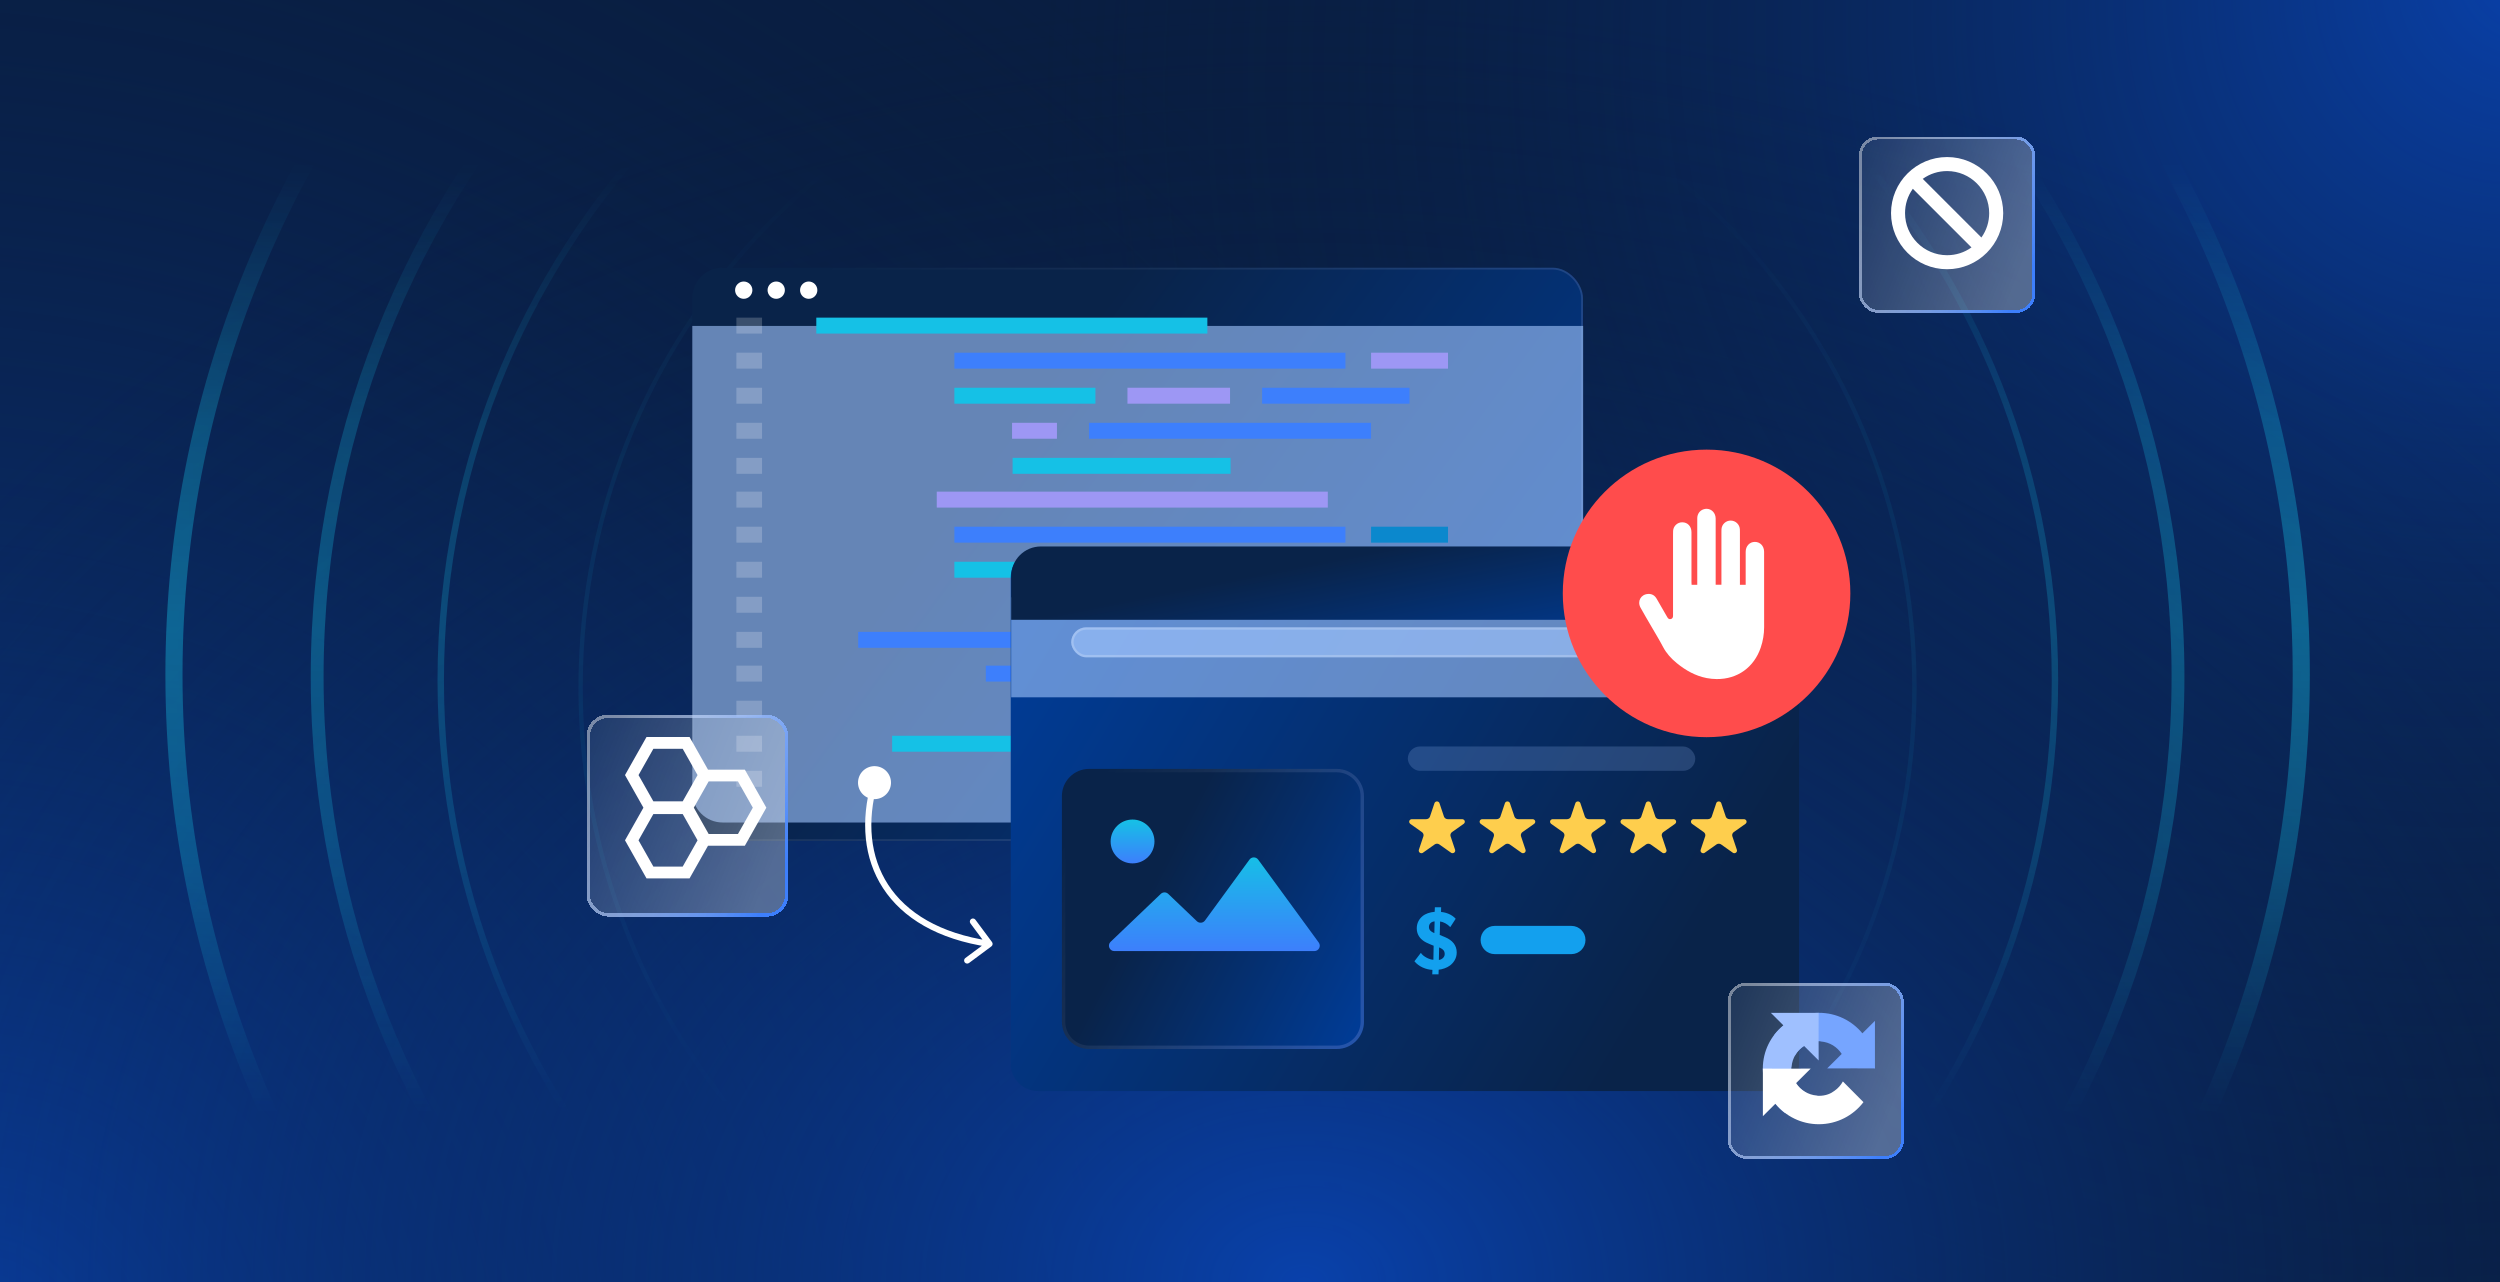 <svg width="780" height="400" viewBox="0 0 780 400" fill="none" xmlns="http://www.w3.org/2000/svg">
<g clip-path="url(#clip0_2944_5934)">
<rect width="780" height="400" fill="#091E42"/>
<rect width="780" height="400" fill="url(#paint0_radial_2944_5934)"/>
<rect width="780" height="400" fill="url(#paint1_radial_2944_5934)"/>
<rect width="780" height="400" fill="url(#paint2_radial_2944_5934)"/>
<mask id="mask0_2944_5934" style="mask-type:alpha" maskUnits="userSpaceOnUse" x="-21" y="50" width="822" height="298">
<g opacity="0.4">
<path d="M800.684 50.703L-21 50.703L-21 347.559L800.684 347.559L800.684 50.703Z" fill="url(#paint3_linear_2944_5934)"/>
</g>
</mask>
<g mask="url(#mask0_2944_5934)">
<g filter="url(#filter0_d_2944_5934)">
<path d="M386.675 535.918C569.956 535.918 718.536 387.556 718.536 204.542C718.536 21.527 569.956 -126.835 386.675 -126.835C203.393 -126.835 54.814 21.527 54.814 204.542C54.814 387.556 203.393 535.918 386.675 535.918Z" stroke="url(#paint4_linear_2944_5934)" stroke-width="5.342"/>
</g>
<g filter="url(#filter1_d_2944_5934)">
<path d="M389.843 494.41C550.167 494.41 680.136 364.631 680.136 204.541C680.136 44.451 550.167 -85.327 389.843 -85.327C229.52 -85.327 99.551 44.451 99.551 204.541C99.551 364.631 229.52 494.41 389.843 494.41Z" stroke="url(#paint5_linear_2944_5934)" stroke-opacity="0.8" stroke-width="4.007"/>
</g>
<g filter="url(#filter2_d_2944_5934)">
<path d="M390.036 455.992C529.111 455.992 641.855 343.413 641.855 204.54C641.855 65.668 529.111 -46.911 390.036 -46.911C250.96 -46.911 138.217 65.668 138.217 204.54C138.217 343.413 250.96 455.992 390.036 455.992Z" stroke="url(#paint6_linear_2944_5934)" stroke-opacity="0.6" stroke-width="2.003"/>
</g>
<g opacity="0.4">
<g filter="url(#filter3_d_2944_5934)">
<path d="M390.1 412.566C505.018 412.566 598.177 319.543 598.177 204.794C598.177 90.044 505.018 -2.979 390.1 -2.979C275.183 -2.979 182.024 90.044 182.024 204.794C182.024 319.543 275.183 412.566 390.1 412.566Z" stroke="url(#paint7_linear_2944_5934)" stroke-opacity="0.5" stroke-width="1.336"/>
</g>
</g>
</g>
<g filter="url(#filter4_dd_2944_5934)">
<g filter="url(#filter5_bd_2944_5934)">
<rect x="216" y="67" width="277.881" height="178.849" rx="9.462" fill="url(#paint8_linear_2944_5934)"/>
<rect x="216.285" y="67.285" width="277.31" height="178.278" rx="9.177" stroke="url(#paint9_linear_2944_5934)" stroke-opacity="0.2" stroke-width="0.571"/>
</g>
<g style="mix-blend-mode:overlay">
<path d="M216 90.655H493.944V236.132C493.944 241.358 489.708 245.594 484.482 245.594H225.462C220.236 245.594 216 241.358 216 236.132V90.655Z" fill="#A2C6FF" fill-opacity="0.6"/>
</g>
<path d="M234.743 79.502C234.743 80.982 233.523 82.202 232.044 82.202C230.565 82.202 229.345 80.982 229.345 79.502C229.345 78.023 230.565 76.803 232.044 76.803C233.523 76.803 234.743 78.023 234.743 79.502Z" fill="white"/>
<path d="M244.879 79.502C244.879 80.982 243.659 82.202 242.18 82.202C240.701 82.202 239.481 80.982 239.481 79.502C239.481 78.023 240.701 76.803 242.18 76.803C243.696 76.803 244.879 78.023 244.879 79.502Z" fill="white"/>
<path d="M255.015 79.502C255.015 80.982 253.795 82.202 252.316 82.202C250.837 82.202 249.617 80.982 249.617 79.502C249.617 78.023 250.837 76.803 252.316 76.803C253.795 76.803 255.015 78.023 255.015 79.502Z" fill="white"/>
</g>
<path d="M376.697 99.102H254.686V104.074H376.697V99.102Z" fill="#15C1E6"/>
<path d="M429.588 207.683H307.577V212.655H429.588V207.683Z" fill="#3D7FFC"/>
<path d="M237.759 99.102H229.758V104.074H237.759V99.102Z" fill="white" fill-opacity="0.2"/>
<path d="M237.759 207.683H229.758V212.655H237.759V207.683Z" fill="white" fill-opacity="0.2"/>
<path d="M419.777 110.041H297.767V115.013H419.777V110.041Z" fill="#3D7FFC"/>
<path d="M460.624 218.621H347.879V223.592H460.624V218.621Z" fill="#FFC0E0"/>
<path d="M451.778 110.042H427.776V115.014H451.778V110.042Z" fill="#9D97F4"/>
<path d="M342.72 218.621H318.718V223.592H342.72V218.621Z" fill="#0B88CD"/>
<path d="M341.771 120.977H297.767V125.949H341.771V120.977Z" fill="#15C1E6"/>
<path d="M322.352 229.559H278.348V234.531H322.352V229.559Z" fill="#15C1E6"/>
<path d="M383.77 120.977H351.768V125.949H383.77V120.977Z" fill="#9D97F4"/>
<path d="M364.351 229.559H332.349V234.531H364.351V229.559Z" fill="#9D97F4"/>
<path d="M439.776 120.979H393.772V125.95H439.776V120.979Z" fill="#3D7FFC"/>
<path d="M420.358 229.56H374.354V234.532H420.358V229.56Z" fill="#FFC0E0"/>
<path d="M427.766 131.915H339.758V136.886H427.766V131.915Z" fill="#3D7FFC"/>
<path d="M467.276 240.497H392.827V245.469H467.276V240.497Z" fill="#FFC0E0"/>
<path d="M329.764 131.915H315.763V136.886H329.764V131.915Z" fill="#9D97F4"/>
<path d="M382.833 240.497H368.832V245.469H382.833V240.497Z" fill="#9D97F4"/>
<path d="M383.936 142.853H315.93V147.825H383.936V142.853Z" fill="#15C1E6"/>
<path d="M237.759 110.041H229.758V115.013H237.759V110.041Z" fill="white" fill-opacity="0.2"/>
<path d="M237.759 218.621H229.758V223.592H237.759V218.621Z" fill="white" fill-opacity="0.2"/>
<path d="M237.759 120.977H229.758V125.949H237.759V120.977Z" fill="white" fill-opacity="0.2"/>
<path d="M237.759 229.559H229.758V234.531H237.759V229.559Z" fill="white" fill-opacity="0.2"/>
<path d="M237.759 131.917H229.758V136.888H237.759V131.917Z" fill="white" fill-opacity="0.2"/>
<path d="M237.759 240.496H229.758V245.468H237.759V240.496Z" fill="white" fill-opacity="0.2"/>
<path d="M237.759 142.852H229.758V147.824H237.759V142.852Z" fill="white" fill-opacity="0.2"/>
<path d="M414.278 153.393H292.268V158.365H414.278V153.393Z" fill="#9D97F4"/>
<path d="M237.759 153.393H229.758V158.365H237.759V153.393Z" fill="white" fill-opacity="0.2"/>
<path d="M419.777 164.331H297.767V169.303H419.777V164.331Z" fill="#3D7FFC"/>
<path d="M451.778 164.333H427.776V169.304H451.778V164.333Z" fill="#0B88CD"/>
<path d="M341.771 175.268H297.767V180.24H341.771V175.268Z" fill="#15C1E6"/>
<path d="M383.77 175.268H351.768V180.24H383.77V175.268Z" fill="#9D97F4"/>
<path d="M439.776 175.27H393.772V180.241H439.776V175.27Z" fill="#FFC0E0"/>
<path d="M427.766 186.205H339.758V191.177H427.766V186.205Z" fill="#FFC0E0"/>
<path d="M329.764 186.205H315.763V191.177H329.764V186.205Z" fill="#9D97F4"/>
<path d="M335.767 197.142H267.761V202.114H335.767V197.142Z" fill="#3D7FFC"/>
<path d="M237.759 164.331H229.758V169.303H237.759V164.331Z" fill="white" fill-opacity="0.2"/>
<path d="M237.759 175.268H229.758V180.24H237.759V175.268Z" fill="white" fill-opacity="0.2"/>
<path d="M237.759 186.206H229.758V191.178H237.759V186.206Z" fill="white" fill-opacity="0.2"/>
<path d="M237.759 197.144H229.758V202.116H237.759V197.144Z" fill="white" fill-opacity="0.2"/>
<path d="M335.445 175.554C335.445 177.033 334.225 178.253 332.746 178.253C331.267 178.253 330.047 177.033 330.047 175.554C330.047 174.074 331.267 172.854 332.746 172.854C334.225 172.854 335.445 174.074 335.445 175.554Z" fill="white"/>
<path d="M345.581 175.554C345.581 177.033 344.361 178.253 342.882 178.253C341.403 178.253 340.183 177.033 340.183 175.554C340.183 174.074 341.403 172.854 342.882 172.854C344.398 172.854 345.581 174.074 345.581 175.554Z" fill="white"/>
<path d="M355.717 175.554C355.717 177.033 354.497 178.253 353.018 178.253C351.539 178.253 350.319 177.033 350.319 175.554C350.319 174.074 351.539 172.854 353.018 172.854C354.497 172.854 355.717 174.074 355.717 175.554Z" fill="white"/>
<g filter="url(#filter6_bd_2944_5934)">
<path d="M315.351 173.159C315.351 168.474 319.148 164.677 323.833 164.677H552.818C557.503 164.677 561.301 168.474 561.301 173.159V324.924C561.301 329.609 557.503 333.407 552.818 333.407H323.833C319.148 333.407 315.351 329.609 315.351 324.924V173.159Z" fill="url(#paint10_linear_2944_5934)"/>
</g>
<g style="mix-blend-mode:overlay">
<rect x="315.491" y="186.37" width="245.369" height="31.191" fill="#A2C6FF" fill-opacity="0.6"/>
</g>
<g filter="url(#filter7_bd_2944_5934)">
<path d="M315.491 172.77C315.491 167.649 319.643 163.497 324.764 163.497H551.587C556.708 163.497 560.86 167.649 560.86 172.77V186.37H315.491V172.77Z" fill="url(#paint11_linear_2944_5934)"/>
</g>
<g style="mix-blend-mode:overlay">
<rect x="334.206" y="195.728" width="207.895" height="9.357" rx="4.679" fill="#A2C6FF" fill-opacity="0.6"/>
<rect x="334.574" y="196.097" width="207.157" height="8.62" rx="4.31" stroke="white" stroke-opacity="0.2" stroke-width="0.738" stroke-linecap="round"/>
</g>
<rect x="439.238" y="232.898" width="89.685" height="7.6" rx="3.8" fill="#A2C6FF" fill-opacity="0.2"/>
<path fill-rule="evenodd" clip-rule="evenodd" d="M461.947 293.281C461.947 290.848 463.917 288.876 466.348 288.876H490.27C492.7 288.876 494.671 290.848 494.671 293.281C494.671 295.715 492.7 297.687 490.27 297.687H466.348C463.917 297.687 461.947 295.715 461.947 293.281Z" fill="#13A0EE"/>
<path d="M454.497 297.189C454.497 294.878 453.111 293.355 450.911 292.41L449.2 291.701L449.308 287.5C450.313 287.631 451.563 288.261 452.487 289.259L454.171 286.66C453.084 285.399 451.237 284.664 449.607 284.533L449.634 283.062H447.679L447.624 284.48C446.157 284.611 444.745 285.058 443.821 285.846C442.816 286.686 442.028 287.92 442.028 289.653C442.028 291.806 443.332 292.961 443.93 293.408C444.527 293.88 445.342 294.274 446.375 294.694L447.298 295.062L447.217 299.447C446.049 299.421 444.093 298.502 443.305 297.294L441.295 299.92C442.653 301.574 444.881 302.519 446.918 302.598L446.864 303.99H448.819L448.874 302.545C449.906 302.467 451.454 301.968 452.405 301.233C453.465 300.419 454.497 299.053 454.497 297.189ZM447.597 287.474L447.516 291.123L447.217 290.992C446.538 290.677 445.831 290.204 445.831 289.233C445.831 288.209 446.565 287.552 447.597 287.474ZM450.748 297.688C450.748 298.712 449.77 299.421 448.928 299.5L449.01 295.587L449.444 295.797C450.259 296.191 450.748 296.69 450.748 297.688Z" fill="#13A0EE"/>
<path d="M456.292 255.585H451.683V255.576C451.427 255.573 451.179 255.497 450.972 255.357C450.765 255.217 450.609 255.022 450.526 254.797C450.511 254.762 450.499 254.727 450.49 254.691L449.137 250.651L449.104 250.55C449.046 250.397 448.937 250.266 448.793 250.175C448.649 250.084 448.477 250.038 448.303 250.044C448.129 250.051 447.962 250.109 447.826 250.211C447.691 250.312 447.593 250.451 447.549 250.607L446.18 254.676C446.18 254.679 446.18 254.681 446.18 254.684C446.169 254.726 446.155 254.768 446.138 254.809C446.053 255.032 445.897 255.225 445.69 255.363C445.483 255.5 445.235 255.575 444.981 255.577V255.586H440.368C440.167 255.618 439.985 255.717 439.855 255.863C439.725 256.009 439.655 256.193 439.659 256.383C439.658 256.506 439.687 256.627 439.743 256.737C439.799 256.848 439.882 256.946 439.984 257.023L440.022 257.051L443.604 259.59C443.774 259.704 443.912 259.854 444.007 260.028C444.103 260.202 444.152 260.395 444.151 260.591C444.15 260.681 444.139 260.772 444.117 260.86C444.102 260.928 444.079 260.995 444.051 261.06L442.692 265.122V265.136L442.682 265.166C442.66 265.241 442.649 265.318 442.649 265.396C442.646 265.5 442.664 265.603 442.704 265.7C442.744 265.797 442.804 265.886 442.881 265.961C442.958 266.036 443.05 266.096 443.152 266.138C443.254 266.18 443.364 266.202 443.475 266.204C443.62 266.205 443.762 266.169 443.886 266.099L444.03 266L447.586 263.488L447.664 263.431C447.861 263.304 448.095 263.235 448.335 263.232C448.575 263.23 448.81 263.296 449.01 263.419C449.054 263.445 449.095 263.474 449.134 263.507L452.67 266.009L452.769 266.081C452.899 266.157 453.05 266.196 453.203 266.195C453.315 266.193 453.424 266.169 453.526 266.127C453.628 266.086 453.719 266.026 453.796 265.951C453.873 265.876 453.933 265.787 453.972 265.69C454.012 265.593 454.031 265.49 454.028 265.387C454.028 265.306 454.016 265.225 453.99 265.147C453.99 265.135 453.982 265.122 453.979 265.108L452.615 261.031C452.592 260.978 452.574 260.924 452.561 260.868C452.504 260.646 452.514 260.412 452.591 260.195C452.667 259.977 452.807 259.784 452.995 259.636C453.025 259.611 453.057 259.59 453.089 259.569L456.632 257.063L456.739 256.985C456.831 256.909 456.905 256.814 456.955 256.708C457.005 256.603 457.03 256.489 457.028 256.374C457.029 256.182 456.954 255.995 456.819 255.85C456.684 255.705 456.496 255.611 456.292 255.585Z" fill="#FECE4D"/>
<path d="M478.275 255.585H473.666V255.577C473.411 255.574 473.162 255.497 472.955 255.358C472.748 255.218 472.592 255.023 472.509 254.797C472.495 254.763 472.483 254.728 472.473 254.692L471.12 250.652L471.086 250.55C471.028 250.397 470.919 250.266 470.775 250.175C470.631 250.084 470.459 250.039 470.285 250.045C470.111 250.052 469.944 250.11 469.808 250.212C469.673 250.313 469.575 250.452 469.531 250.608L468.162 254.677C468.162 254.679 468.162 254.682 468.162 254.684C468.151 254.727 468.137 254.768 468.12 254.809C468.035 255.032 467.879 255.226 467.672 255.364C467.465 255.501 467.217 255.576 466.963 255.578V255.587H462.35C462.149 255.619 461.967 255.717 461.837 255.863C461.707 256.01 461.637 256.194 461.641 256.384C461.64 256.506 461.669 256.627 461.725 256.738C461.781 256.849 461.864 256.947 461.966 257.024L462.004 257.052L465.586 259.59C465.796 259.733 465.957 259.93 466.048 260.157C466.139 260.383 466.157 260.63 466.099 260.866C466.084 260.934 466.061 261.001 466.033 261.066L464.674 265.128V265.142L464.664 265.172C464.642 265.247 464.631 265.325 464.631 265.403C464.628 265.507 464.646 265.609 464.686 265.706C464.726 265.803 464.786 265.892 464.863 265.967C464.94 266.042 465.032 266.102 465.134 266.144C465.236 266.186 465.346 266.208 465.457 266.21C465.602 266.211 465.744 266.175 465.868 266.106L466.012 266.006L469.568 263.494L469.646 263.438C469.843 263.311 470.077 263.241 470.317 263.239C470.557 263.237 470.792 263.302 470.992 263.425C471.036 263.451 471.077 263.48 471.116 263.513L474.652 266.015L474.751 266.087C474.881 266.163 475.032 266.202 475.185 266.201C475.297 266.199 475.406 266.176 475.508 266.134C475.61 266.092 475.701 266.032 475.778 265.957C475.855 265.881 475.914 265.793 475.954 265.696C475.994 265.599 476.013 265.496 476.01 265.393C476.01 265.312 475.998 265.231 475.972 265.154C475.972 265.141 475.964 265.128 475.959 265.114L474.595 261.037C474.572 260.984 474.555 260.93 474.542 260.874C474.517 260.779 474.504 260.682 474.504 260.583C474.503 260.404 474.544 260.226 474.625 260.063C474.705 259.9 474.824 259.756 474.971 259.64C475.002 259.616 475.033 259.595 475.065 259.573L478.608 257.068L478.715 256.99C478.807 256.913 478.881 256.819 478.931 256.713C478.981 256.608 479.006 256.494 479.004 256.378C479.006 256.187 478.933 256 478.799 255.854C478.665 255.708 478.479 255.613 478.275 255.585Z" fill="#FECE4D"/>
<path d="M500.253 255.585H495.644V255.577C495.389 255.574 495.14 255.497 494.933 255.358C494.726 255.218 494.57 255.023 494.487 254.797C494.473 254.763 494.461 254.728 494.451 254.692L493.098 250.652L493.064 250.55C493.006 250.397 492.897 250.266 492.753 250.175C492.609 250.084 492.437 250.039 492.263 250.045C492.089 250.052 491.922 250.11 491.786 250.212C491.651 250.313 491.553 250.452 491.509 250.608L490.14 254.677C490.14 254.677 490.14 254.678 490.14 254.684C490.129 254.727 490.115 254.768 490.098 254.809C490.013 255.032 489.856 255.226 489.649 255.364C489.442 255.501 489.195 255.576 488.941 255.578V255.587H484.328C484.127 255.619 483.945 255.717 483.815 255.863C483.685 256.01 483.615 256.194 483.619 256.384C483.617 256.506 483.646 256.628 483.702 256.739C483.759 256.85 483.841 256.947 483.944 257.024L483.982 257.052L487.564 259.59C487.774 259.733 487.935 259.93 488.026 260.157C488.117 260.383 488.135 260.63 488.077 260.866C488.062 260.934 488.039 261.001 488.011 261.066L486.652 265.128V265.142L486.642 265.172C486.62 265.247 486.609 265.325 486.609 265.403C486.606 265.507 486.624 265.609 486.664 265.706C486.704 265.803 486.764 265.892 486.841 265.967C486.918 266.042 487.01 266.102 487.112 266.144C487.214 266.186 487.324 266.208 487.435 266.21C487.58 266.211 487.722 266.175 487.846 266.106L487.99 266.006L491.546 263.494L491.624 263.438C491.821 263.311 492.055 263.241 492.295 263.239C492.535 263.237 492.77 263.302 492.97 263.425C493.014 263.451 493.055 263.48 493.094 263.513L496.63 266.015L496.729 266.087C496.859 266.163 497.01 266.202 497.163 266.201C497.275 266.199 497.384 266.176 497.486 266.134C497.588 266.092 497.679 266.032 497.756 265.957C497.833 265.881 497.892 265.793 497.932 265.696C497.972 265.599 497.991 265.496 497.988 265.393C497.988 265.312 497.976 265.231 497.95 265.154C497.95 265.141 497.942 265.128 497.939 265.114L496.575 261.037C496.552 260.984 496.534 260.93 496.521 260.874C496.496 260.779 496.484 260.682 496.483 260.583C496.482 260.404 496.523 260.226 496.604 260.063C496.685 259.9 496.803 259.756 496.951 259.64C496.981 259.616 497.013 259.595 497.045 259.573L500.587 257.068L500.696 256.99C500.788 256.913 500.862 256.819 500.912 256.713C500.962 256.608 500.987 256.494 500.985 256.378C500.987 256.186 500.914 255.999 500.779 255.854C500.645 255.708 500.458 255.613 500.253 255.585Z" fill="#FECE4D"/>
<path d="M522.231 255.585H517.622V255.577C517.366 255.574 517.118 255.497 516.911 255.358C516.704 255.218 516.548 255.023 516.465 254.797C516.45 254.763 516.438 254.728 516.429 254.692L515.076 250.652L515.041 250.55C514.983 250.397 514.874 250.266 514.73 250.175C514.586 250.084 514.415 250.039 514.241 250.045C514.067 250.052 513.9 250.11 513.764 250.212C513.628 250.313 513.531 250.452 513.486 250.608L512.118 254.677C512.118 254.679 512.118 254.682 512.118 254.684C512.107 254.727 512.093 254.768 512.076 254.809C511.991 255.032 511.834 255.226 511.627 255.364C511.42 255.501 511.173 255.576 510.918 255.578V255.587H506.305C506.104 255.619 505.922 255.717 505.793 255.863C505.663 256.01 505.593 256.194 505.596 256.384C505.595 256.506 505.623 256.628 505.68 256.739C505.736 256.85 505.819 256.947 505.922 257.024L505.959 257.052L509.541 259.59C509.752 259.733 509.912 259.93 510.004 260.157C510.095 260.383 510.113 260.63 510.055 260.866C510.039 260.934 510.017 261.001 509.988 261.066L508.63 265.128V265.142L508.618 265.172C508.596 265.247 508.585 265.325 508.585 265.403C508.582 265.507 508.601 265.609 508.64 265.706C508.68 265.803 508.74 265.892 508.817 265.967C508.894 266.042 508.986 266.102 509.088 266.144C509.19 266.186 509.3 266.208 509.411 266.21C509.556 266.211 509.698 266.175 509.822 266.106L509.967 266.006L513.522 263.494L513.6 263.438C513.798 263.311 514.031 263.241 514.271 263.239C514.511 263.237 514.746 263.302 514.946 263.425C514.99 263.451 515.032 263.48 515.072 263.513L518.607 266.015L518.707 266.087C518.837 266.163 518.987 266.202 519.141 266.201C519.252 266.199 519.362 266.176 519.463 266.134C519.565 266.092 519.657 266.032 519.733 265.957C519.81 265.881 519.87 265.793 519.91 265.696C519.95 265.599 519.969 265.496 519.965 265.393C519.966 265.312 519.953 265.231 519.928 265.154C519.928 265.141 519.919 265.128 519.915 265.114L518.551 261.037C518.528 260.984 518.51 260.93 518.497 260.874C518.472 260.779 518.46 260.682 518.46 260.583C518.458 260.404 518.499 260.226 518.58 260.063C518.661 259.9 518.779 259.756 518.927 259.64C518.957 259.616 518.989 259.595 519.021 259.573L522.564 257.068L522.671 256.99C522.763 256.913 522.836 256.819 522.886 256.713C522.936 256.608 522.961 256.494 522.96 256.378C522.962 256.187 522.889 256 522.755 255.854C522.621 255.708 522.435 255.613 522.231 255.585Z" fill="#FECE4D"/>
<path d="M544.209 255.585H539.6V255.577C539.345 255.574 539.096 255.497 538.889 255.358C538.682 255.218 538.526 255.023 538.443 254.797C538.429 254.763 538.417 254.728 538.407 254.692L537.054 250.652L537.02 250.55C536.962 250.397 536.853 250.266 536.709 250.175C536.565 250.084 536.393 250.039 536.219 250.045C536.045 250.052 535.878 250.11 535.742 250.212C535.607 250.313 535.509 250.452 535.465 250.608L534.096 254.677C534.096 254.677 534.096 254.678 534.096 254.684C534.085 254.727 534.071 254.768 534.054 254.809C533.969 255.032 533.813 255.226 533.606 255.364C533.399 255.501 533.151 255.576 532.897 255.578V255.587H528.282C528.081 255.619 527.9 255.717 527.77 255.863C527.64 256.01 527.57 256.194 527.573 256.384C527.572 256.506 527.601 256.627 527.658 256.738C527.714 256.849 527.796 256.947 527.899 257.024L527.936 257.052L531.523 259.588C531.733 259.73 531.893 259.927 531.985 260.154C532.076 260.381 532.094 260.628 532.036 260.864C532.021 260.932 531.998 260.999 531.97 261.063L530.611 265.125V265.14L530.601 265.169C530.579 265.244 530.567 265.322 530.566 265.4C530.563 265.503 530.582 265.607 530.622 265.703C530.662 265.8 530.722 265.889 530.798 265.964C530.875 266.04 530.967 266.1 531.069 266.141C531.171 266.183 531.281 266.206 531.392 266.208C531.537 266.208 531.679 266.172 531.803 266.103L531.948 266.003L535.504 263.491L535.582 263.434C535.779 263.307 536.013 263.239 536.252 263.237C536.492 263.234 536.727 263.299 536.927 263.423C536.971 263.449 537.013 263.478 537.052 263.51L540.587 266.012L540.687 266.084C540.817 266.16 540.967 266.2 541.121 266.199C541.232 266.196 541.342 266.173 541.443 266.132C541.545 266.09 541.637 266.029 541.713 265.954C541.79 265.879 541.85 265.79 541.89 265.694C541.93 265.597 541.948 265.494 541.945 265.39C541.946 265.309 541.933 265.229 541.908 265.151C541.908 265.139 541.899 265.125 541.895 265.111L540.531 261.035C540.508 260.982 540.49 260.927 540.477 260.872C540.452 260.776 540.44 260.679 540.44 260.581C540.438 260.401 540.479 260.224 540.56 260.061C540.641 259.898 540.759 259.753 540.907 259.638C540.937 259.614 540.969 259.592 541.001 259.571L544.544 257.065L544.651 256.987C544.743 256.911 544.816 256.816 544.866 256.711C544.916 256.605 544.941 256.491 544.94 256.376C544.941 256.184 544.868 255.998 544.733 255.853C544.599 255.708 544.413 255.613 544.209 255.585Z" fill="#FECE4D"/>
<g filter="url(#filter8_bd_2944_5934)">
<path d="M331.313 241.38C331.313 236.695 335.111 232.897 339.795 232.897H417.076C421.761 232.897 425.559 236.695 425.559 241.38V311.806C425.559 316.491 421.761 320.289 417.076 320.289H339.795C335.111 320.289 331.313 316.491 331.313 311.806V241.38Z" fill="url(#paint12_linear_2944_5934)"/>
<path d="M331.843 241.38C331.843 236.988 335.403 233.427 339.795 233.427H417.076C421.468 233.427 425.028 236.988 425.028 241.38V311.806C425.028 316.198 421.468 319.759 417.076 319.759H339.795C335.403 319.759 331.843 316.198 331.843 311.806V241.38Z" stroke="url(#paint13_linear_2944_5934)" stroke-opacity="0.2" stroke-width="1.06"/>
</g>
<path fill-rule="evenodd" clip-rule="evenodd" d="M410.082 296.74C411.46 296.74 412.254 295.175 411.442 294.063L392.55 268.199C391.878 267.278 390.504 267.278 389.831 268.199L375.952 287.2C375.352 288.022 374.166 288.127 373.43 287.425L364.492 278.893C363.842 278.272 362.818 278.272 362.167 278.893L346.512 293.838C345.413 294.887 346.156 296.74 347.674 296.74L368.984 296.74L383.187 296.74L410.082 296.74Z" fill="url(#paint14_linear_2944_5934)"/>
<path d="M360.194 262.538C360.194 266.315 357.132 269.378 353.354 269.378C349.576 269.378 346.514 266.315 346.514 262.538C346.514 258.761 349.576 255.698 353.354 255.698C357.132 255.698 360.194 258.761 360.194 262.538Z" fill="url(#paint15_linear_2944_5934)"/>
<path d="M267.877 242.853C267.141 245.599 268.77 248.421 271.516 249.156C274.261 249.892 277.083 248.263 277.819 245.517C278.554 242.772 276.925 239.95 274.18 239.214C271.434 238.479 268.612 240.108 267.877 242.853ZM309.309 295.274C309.737 294.956 309.826 294.351 309.508 293.924L304.329 286.952C304.011 286.524 303.407 286.435 302.979 286.753C302.551 287.071 302.462 287.675 302.78 288.103L307.383 294.3L301.187 298.903C300.759 299.221 300.67 299.825 300.987 300.253C301.305 300.681 301.91 300.77 302.337 300.452L309.309 295.274ZM271.92 243.92C268.43 256.134 269.464 267.846 275.517 277.124C281.572 286.405 292.542 293.086 308.593 295.454L308.874 293.544C293.214 291.234 282.809 284.77 277.133 276.069C271.455 267.366 270.401 256.261 273.776 244.451L271.92 243.92Z" fill="white"/>
<path d="M532.449 230C557.224 230 577.308 209.916 577.308 185.14C577.308 160.365 557.224 140.28 532.449 140.28C507.673 140.28 487.589 160.365 487.589 185.14C487.589 209.916 507.673 230 532.449 230Z" fill="#FF4C4C"/>
<path d="M550.409 195.682C550.405 197.85 550.045 200.003 549.345 202.055C547.26 208.211 542.08 211.935 535.584 211.869C534.559 211.858 533.537 211.758 532.529 211.567L532.449 211.551C528.983 210.875 525.92 209.168 523.107 206.859C521.385 205.444 519.914 203.839 518.863 201.828C517.691 199.585 516.355 197.429 515.09 195.235C514.009 193.362 512.896 191.505 511.854 189.61C510.737 187.581 511.947 185.426 514.235 185.308C515.437 185.247 516.303 185.808 516.893 186.835C517.997 188.752 519.102 190.669 520.209 192.586C520.451 193.005 520.764 193.275 521.286 193.148C521.809 193.022 521.972 192.638 521.987 192.151C521.987 192.029 521.987 191.906 521.987 191.783C521.987 183.473 521.987 175.161 521.987 166.848C521.987 166.429 521.987 166.008 522.008 165.593C522.06 164.874 522.383 164.201 522.912 163.711C523.441 163.221 524.137 162.95 524.858 162.954C526.535 162.954 527.735 164.217 527.739 166.022C527.749 171.211 527.739 176.399 527.739 181.588C527.739 181.874 527.765 182.156 527.777 182.449H529.543V168.412C529.543 166.173 529.533 163.935 529.543 161.697C529.554 160.318 530.365 159.234 531.602 158.869C531.875 158.787 532.159 158.746 532.444 158.746H532.524C534.043 158.79 535.286 160.066 535.288 161.822C535.295 168.412 535.295 175.003 535.288 181.595V182.442H537.086V165.891C537.086 165.621 537.077 165.348 537.103 165.079C537.157 164.351 537.487 163.671 538.025 163.177C538.562 162.683 539.268 162.413 539.998 162.42C540.728 162.427 541.428 162.712 541.955 163.217C542.483 163.722 542.799 164.408 542.838 165.137C542.861 165.432 542.854 165.726 542.854 166.022V182.464H544.652V181.611C544.652 178.457 544.652 175.317 544.652 172.168C544.652 170.378 545.879 169.073 547.517 169.071C549.156 169.069 550.398 170.359 550.4 172.147C550.415 179.991 550.418 187.836 550.409 195.682Z" fill="white"/>
<g filter="url(#filter9_bd_2944_5934)">
<rect x="183" y="220" width="63" height="62.997" rx="6.731" fill="url(#paint16_linear_2944_5934)" shape-rendering="crispEdges"/>
<rect x="183.526" y="220.526" width="61.947" height="61.944" rx="6.205" stroke="url(#paint17_linear_2944_5934)" stroke-width="1.053" shape-rendering="crispEdges"/>
</g>
<path d="M232.392 240.128H220.896L215.146 229.95H201.708L195 241.826L200.75 252L195 262.178L201.708 274.05H215.146L220.896 263.876H232.392L239.1 252L232.392 240.128ZM199.22 241.826L203.854 233.625H213.002L217.635 241.826L213.002 250.022H203.852L199.22 241.826ZM213.002 270.375H203.854L199.221 262.178L203.852 253.981H213.002L217.635 262.178L213.002 270.375ZM230.248 260.2H221.098L216.465 252L221.098 243.803H230.248L234.88 252L230.248 260.2Z" fill="white"/>
<g filter="url(#filter10_bd_2944_5934)">
<rect x="580" y="40" width="55" height="54.997" rx="5.877" fill="url(#paint18_linear_2944_5934)" shape-rendering="crispEdges"/>
<rect x="580.459" y="40.459" width="54.081" height="54.078" rx="5.417" stroke="url(#paint19_linear_2944_5934)" stroke-width="0.919" shape-rendering="crispEdges"/>
</g>
<g filter="url(#filter11_bd_2944_5934)">
<rect x="539" y="304" width="55" height="54.997" rx="5.877" fill="url(#paint20_linear_2944_5934)" shape-rendering="crispEdges"/>
<rect x="539.459" y="304.459" width="54.081" height="54.078" rx="5.417" stroke="url(#paint21_linear_2944_5934)" stroke-width="0.919" shape-rendering="crispEdges"/>
</g>
<path d="M585 333.353C584.999 333.103 584.993 332.855 584.982 332.607V318.502L581.067 322.402C577.862 318.495 572.987 316 567.527 316C561.844 316 556.796 318.701 553.604 322.885L560.022 329.344C560.651 328.185 561.545 327.19 562.622 326.439C563.743 325.568 565.33 324.856 567.526 324.856C567.792 324.856 567.997 324.887 568.147 324.945C570.868 325.159 573.227 326.654 574.615 328.825L570.072 333.349C575.827 333.327 582.327 333.314 585 333.352" fill="#76A5FF"/>
<path d="M567.424 316.001C567.173 316.002 566.924 316.007 566.675 316.019H552.512L556.428 319.918C552.505 323.11 550 327.965 550 333.403C550 339.062 552.712 344.09 556.913 347.268L563.398 340.876C562.235 340.25 561.236 339.36 560.481 338.287C559.607 337.171 558.892 335.59 558.892 333.403C558.892 333.139 558.923 332.935 558.982 332.785C559.196 330.075 560.698 327.726 562.878 326.343L567.421 330.868C567.398 325.137 567.385 318.663 567.423 316.001" fill="#9FC0FF"/>
<path d="M550.001 333.402C550.002 333.652 550.008 333.901 550.019 334.148V348.254L553.934 344.354C557.139 348.261 562.014 350.756 567.474 350.756C573.157 350.756 578.205 348.054 581.397 343.871L574.979 337.412C574.35 338.571 573.456 339.566 572.379 340.317C571.258 341.188 569.671 341.9 567.475 341.9C567.209 341.9 567.005 341.869 566.854 341.811C564.133 341.597 561.774 340.101 560.386 337.931L564.929 333.406C559.174 333.429 552.674 333.442 550.001 333.403" fill="white"/>
<path d="M607.5 49C597.851 49 590 56.851 590 66.5C590 76.149 597.851 84 607.5 84C617.149 84 625 76.149 625 66.5C625 56.851 617.149 49 607.5 49ZM607.5 79.625C600.263 79.625 594.375 73.737 594.375 66.5C594.375 63.738 595.212 61.127 596.805 58.899L615.101 77.195C612.873 78.788 610.262 79.625 607.5 79.625ZM618.195 74.101L599.899 55.805C602.127 54.212 604.738 53.375 607.5 53.375C614.737 53.375 620.625 59.263 620.625 66.5C620.625 69.262 619.788 71.873 618.195 74.101Z" fill="white"/>
</g>
<defs>
<filter id="filter0_d_2944_5934" x="42.967" y="-132.205" width="686.336" height="685.367" filterUnits="userSpaceOnUse" color-interpolation-filters="sRGB">
<feFlood flood-opacity="0" result="BackgroundImageFix"/>
<feColorMatrix in="SourceAlpha" type="matrix" values="0 0 0 0 0 0 0 0 0 0 0 0 0 0 0 0 0 0 127 0" result="hardAlpha"/>
<feOffset dx="-0.54" dy="5.937"/>
<feGaussianBlur stdDeviation="4.318"/>
<feColorMatrix type="matrix" values="0 0 0 0 0.075 0 0 0 0 0.18 0 0 0 0 0.45 0 0 0 0.08 0"/>
<feBlend mode="normal" in2="BackgroundImageFix" result="effect1_dropShadow_2944_5934"/>
<feBlend mode="normal" in="SourceGraphic" in2="effect1_dropShadow_2944_5934" result="shape"/>
</filter>
<filter id="filter1_d_2944_5934" x="87.392" y="-90.318" width="603.708" height="602.861" filterUnits="userSpaceOnUse" color-interpolation-filters="sRGB">
<feFlood flood-opacity="0" result="BackgroundImageFix"/>
<feColorMatrix in="SourceAlpha" type="matrix" values="0 0 0 0 0 0 0 0 0 0 0 0 0 0 0 0 0 0 127 0" result="hardAlpha"/>
<feOffset dx="-0.597" dy="6.571"/>
<feGaussianBlur stdDeviation="4.779"/>
<feColorMatrix type="matrix" values="0 0 0 0 0.075 0 0 0 0 0.18 0 0 0 0 0.45 0 0 0 0.08 0"/>
<feBlend mode="normal" in2="BackgroundImageFix" result="effect1_dropShadow_2944_5934"/>
<feBlend mode="normal" in="SourceGraphic" in2="effect1_dropShadow_2944_5934" result="shape"/>
</filter>
<filter id="filter2_d_2944_5934" x="125.156" y="-51.459" width="528.341" height="527.607" filterUnits="userSpaceOnUse" color-interpolation-filters="sRGB">
<feFlood flood-opacity="0" result="BackgroundImageFix"/>
<feColorMatrix in="SourceAlpha" type="matrix" values="0 0 0 0 0 0 0 0 0 0 0 0 0 0 0 0 0 0 127 0" result="hardAlpha"/>
<feOffset dx="-0.709" dy="7.803"/>
<feGaussianBlur stdDeviation="5.675"/>
<feColorMatrix type="matrix" values="0 0 0 0 0.075 0 0 0 0 0.18 0 0 0 0 0.45 0 0 0 0.08 0"/>
<feBlend mode="normal" in2="BackgroundImageFix" result="effect1_dropShadow_2944_5934"/>
<feBlend mode="normal" in="SourceGraphic" in2="effect1_dropShadow_2944_5934" result="shape"/>
</filter>
<filter id="filter3_d_2944_5934" x="166.398" y="-8.046" width="445.645" height="445.037" filterUnits="userSpaceOnUse" color-interpolation-filters="sRGB">
<feFlood flood-opacity="0" result="BackgroundImageFix"/>
<feColorMatrix in="SourceAlpha" type="matrix" values="0 0 0 0 0 0 0 0 0 0 0 0 0 0 0 0 0 0 127 0" result="hardAlpha"/>
<feOffset dx="-0.88" dy="9.679"/>
<feGaussianBlur stdDeviation="7.039"/>
<feColorMatrix type="matrix" values="0 0 0 0 0.075 0 0 0 0 0.18 0 0 0 0 0.45 0 0 0 0.08 0"/>
<feBlend mode="normal" in2="BackgroundImageFix" result="effect1_dropShadow_2944_5934"/>
<feBlend mode="normal" in="SourceGraphic" in2="effect1_dropShadow_2944_5934" result="shape"/>
</filter>
<filter id="filter4_dd_2944_5934" x="176.303" y="38.33" width="357.338" height="258.243" filterUnits="userSpaceOnUse" color-interpolation-filters="sRGB">
<feFlood flood-opacity="0" result="BackgroundImageFix"/>
<feColorMatrix in="SourceAlpha" type="matrix" values="0 0 0 0 0 0 0 0 0 0 0 0 0 0 0 0 0 0 127 0" result="hardAlpha"/>
<feOffset dy="11.027"/>
<feGaussianBlur stdDeviation="19.849"/>
<feComposite in2="hardAlpha" operator="out"/>
<feColorMatrix type="matrix" values="0 0 0 0 0.007 0 0 0 0 0.069 0 0 0 0 0.163 0 0 0 0.5 0"/>
<feBlend mode="normal" in2="BackgroundImageFix" result="effect1_dropShadow_2944_5934"/>
<feColorMatrix in="SourceAlpha" type="matrix" values="0 0 0 0 0 0 0 0 0 0 0 0 0 0 0 0 0 0 127 0" result="hardAlpha"/>
<feOffset/>
<feGaussianBlur stdDeviation="2.573"/>
<feComposite in2="hardAlpha" operator="out"/>
<feColorMatrix type="matrix" values="0 0 0 0 0 0 0 0 0 0 0 0 0 0 0 0 0 0 0.15 0"/>
<feBlend mode="normal" in2="effect1_dropShadow_2944_5934" result="effect2_dropShadow_2944_5934"/>
<feBlend mode="normal" in="SourceGraphic" in2="effect2_dropShadow_2944_5934" result="shape"/>
</filter>
<filter id="filter5_bd_2944_5934" x="177.73" y="28.73" width="354.422" height="255.39" filterUnits="userSpaceOnUse" color-interpolation-filters="sRGB">
<feFlood flood-opacity="0" result="BackgroundImageFix"/>
<feGaussianBlur in="BackgroundImageFix" stdDeviation="19.135"/>
<feComposite in2="SourceAlpha" operator="in" result="effect1_backgroundBlur_2944_5934"/>
<feColorMatrix in="SourceAlpha" type="matrix" values="0 0 0 0 0 0 0 0 0 0 0 0 0 0 0 0 0 0 127 0" result="hardAlpha"/>
<feMorphology radius="1.374" operator="erode" in="SourceAlpha" result="effect2_dropShadow_2944_5934"/>
<feOffset dy="5.496"/>
<feGaussianBlur stdDeviation="13.618"/>
<feComposite in2="hardAlpha" operator="out"/>
<feColorMatrix type="matrix" values="0 0 0 0 0 0 0 0 0 0 0 0 0 0 0 0 0 0 0.2 0"/>
<feBlend mode="normal" in2="effect1_backgroundBlur_2944_5934" result="effect2_dropShadow_2944_5934"/>
<feBlend mode="normal" in="SourceGraphic" in2="effect2_dropShadow_2944_5934" result="shape"/>
</filter>
<filter id="filter6_bd_2944_5934" x="266.619" y="115.945" width="343.413" height="266.193" filterUnits="userSpaceOnUse" color-interpolation-filters="sRGB">
<feFlood flood-opacity="0" result="BackgroundImageFix"/>
<feGaussianBlur in="BackgroundImageFix" stdDeviation="24.366"/>
<feComposite in2="SourceAlpha" operator="in" result="effect1_backgroundBlur_2944_5934"/>
<feColorMatrix in="SourceAlpha" type="matrix" values="0 0 0 0 0 0 0 0 0 0 0 0 0 0 0 0 0 0 127 0" result="hardAlpha"/>
<feMorphology radius="1.75" operator="erode" in="SourceAlpha" result="effect2_dropShadow_2944_5934"/>
<feOffset dy="6.998"/>
<feGaussianBlur stdDeviation="17.34"/>
<feComposite in2="hardAlpha" operator="out"/>
<feColorMatrix type="matrix" values="0 0 0 0 0 0 0 0 0 0 0 0 0 0 0 0 0 0 0.2 0"/>
<feBlend mode="normal" in2="effect1_backgroundBlur_2944_5934" result="effect2_dropShadow_2944_5934"/>
<feBlend mode="normal" in="SourceGraphic" in2="effect2_dropShadow_2944_5934" result="shape"/>
</filter>
<filter id="filter7_bd_2944_5934" x="266.76" y="114.766" width="342.832" height="120.336" filterUnits="userSpaceOnUse" color-interpolation-filters="sRGB">
<feFlood flood-opacity="0" result="BackgroundImageFix"/>
<feGaussianBlur in="BackgroundImageFix" stdDeviation="24.366"/>
<feComposite in2="SourceAlpha" operator="in" result="effect1_backgroundBlur_2944_5934"/>
<feColorMatrix in="SourceAlpha" type="matrix" values="0 0 0 0 0 0 0 0 0 0 0 0 0 0 0 0 0 0 127 0" result="hardAlpha"/>
<feMorphology radius="1.75" operator="erode" in="SourceAlpha" result="effect2_dropShadow_2944_5934"/>
<feOffset dy="6.998"/>
<feGaussianBlur stdDeviation="17.34"/>
<feComposite in2="hardAlpha" operator="out"/>
<feColorMatrix type="matrix" values="0 0 0 0 0 0 0 0 0 0 0 0 0 0 0 0 0 0 0.2 0"/>
<feBlend mode="normal" in2="effect1_backgroundBlur_2944_5934" result="effect2_dropShadow_2944_5934"/>
<feBlend mode="normal" in="SourceGraphic" in2="effect2_dropShadow_2944_5934" result="shape"/>
</filter>
<filter id="filter8_bd_2944_5934" x="282.582" y="184.166" width="191.709" height="184.854" filterUnits="userSpaceOnUse" color-interpolation-filters="sRGB">
<feFlood flood-opacity="0" result="BackgroundImageFix"/>
<feGaussianBlur in="BackgroundImageFix" stdDeviation="24.366"/>
<feComposite in2="SourceAlpha" operator="in" result="effect1_backgroundBlur_2944_5934"/>
<feColorMatrix in="SourceAlpha" type="matrix" values="0 0 0 0 0 0 0 0 0 0 0 0 0 0 0 0 0 0 127 0" result="hardAlpha"/>
<feMorphology radius="1.75" operator="erode" in="SourceAlpha" result="effect2_dropShadow_2944_5934"/>
<feOffset dy="6.998"/>
<feGaussianBlur stdDeviation="17.34"/>
<feComposite in2="hardAlpha" operator="out"/>
<feColorMatrix type="matrix" values="0 0 0 0 0 0 0 0 0 0 0 0 0 0 0 0 0 0 0.2 0"/>
<feBlend mode="normal" in2="effect1_backgroundBlur_2944_5934" result="effect2_dropShadow_2944_5934"/>
<feBlend mode="normal" in="SourceGraphic" in2="effect2_dropShadow_2944_5934" result="shape"/>
</filter>
<filter id="filter9_bd_2944_5934" x="165.879" y="205.857" width="97.242" height="97.239" filterUnits="userSpaceOnUse" color-interpolation-filters="sRGB">
<feFlood flood-opacity="0" result="BackgroundImageFix"/>
<feGaussianBlur in="BackgroundImageFix" stdDeviation="3.366"/>
<feComposite in2="SourceAlpha" operator="in" result="effect1_backgroundBlur_2944_5934"/>
<feColorMatrix in="SourceAlpha" type="matrix" values="0 0 0 0 0 0 0 0 0 0 0 0 0 0 0 0 0 0 127 0" result="hardAlpha"/>
<feMorphology radius="0.744" operator="erode" in="SourceAlpha" result="effect2_dropShadow_2944_5934"/>
<feOffset dy="2.978"/>
<feGaussianBlur stdDeviation="8.933"/>
<feComposite in2="hardAlpha" operator="out"/>
<feColorMatrix type="matrix" values="0 0 0 0 0 0 0 0 0 0 0 0 0 0 0 0 0 0 0.2 0"/>
<feBlend mode="normal" in2="effect1_backgroundBlur_2944_5934" result="effect2_dropShadow_2944_5934"/>
<feBlend mode="normal" in="SourceGraphic" in2="effect2_dropShadow_2944_5934" result="shape"/>
</filter>
<filter id="filter10_bd_2944_5934" x="565.053" y="27.653" width="84.894" height="84.891" filterUnits="userSpaceOnUse" color-interpolation-filters="sRGB">
<feFlood flood-opacity="0" result="BackgroundImageFix"/>
<feGaussianBlur in="BackgroundImageFix" stdDeviation="2.938"/>
<feComposite in2="SourceAlpha" operator="in" result="effect1_backgroundBlur_2944_5934"/>
<feColorMatrix in="SourceAlpha" type="matrix" values="0 0 0 0 0 0 0 0 0 0 0 0 0 0 0 0 0 0 127 0" result="hardAlpha"/>
<feMorphology radius="0.65" operator="erode" in="SourceAlpha" result="effect2_dropShadow_2944_5934"/>
<feOffset dy="2.599"/>
<feGaussianBlur stdDeviation="7.798"/>
<feComposite in2="hardAlpha" operator="out"/>
<feColorMatrix type="matrix" values="0 0 0 0 0 0 0 0 0 0 0 0 0 0 0 0 0 0 0.2 0"/>
<feBlend mode="normal" in2="effect1_backgroundBlur_2944_5934" result="effect2_dropShadow_2944_5934"/>
<feBlend mode="normal" in="SourceGraphic" in2="effect2_dropShadow_2944_5934" result="shape"/>
</filter>
<filter id="filter11_bd_2944_5934" x="524.053" y="291.653" width="84.894" height="84.891" filterUnits="userSpaceOnUse" color-interpolation-filters="sRGB">
<feFlood flood-opacity="0" result="BackgroundImageFix"/>
<feGaussianBlur in="BackgroundImageFix" stdDeviation="2.938"/>
<feComposite in2="SourceAlpha" operator="in" result="effect1_backgroundBlur_2944_5934"/>
<feColorMatrix in="SourceAlpha" type="matrix" values="0 0 0 0 0 0 0 0 0 0 0 0 0 0 0 0 0 0 127 0" result="hardAlpha"/>
<feMorphology radius="0.65" operator="erode" in="SourceAlpha" result="effect2_dropShadow_2944_5934"/>
<feOffset dy="2.599"/>
<feGaussianBlur stdDeviation="7.798"/>
<feComposite in2="hardAlpha" operator="out"/>
<feColorMatrix type="matrix" values="0 0 0 0 0 0 0 0 0 0 0 0 0 0 0 0 0 0 0.2 0"/>
<feBlend mode="normal" in2="effect1_backgroundBlur_2944_5934" result="effect2_dropShadow_2944_5934"/>
<feBlend mode="normal" in="SourceGraphic" in2="effect2_dropShadow_2944_5934" result="shape"/>
</filter>
<radialGradient id="paint0_radial_2944_5934" cx="0" cy="0" r="1" gradientUnits="userSpaceOnUse" gradientTransform="translate(1.41713e-05 418.687) rotate(-57.295) scale(531.782 588.419)">
<stop stop-color="#0941AB"/>
<stop offset="1" stop-color="#091B36" stop-opacity="0"/>
</radialGradient>
<radialGradient id="paint1_radial_2944_5934" cx="0" cy="0" r="1" gradientUnits="userSpaceOnUse" gradientTransform="translate(796.78 -9.722) rotate(139.994) scale(490.426 444.702)">
<stop stop-color="#0941AB"/>
<stop offset="1" stop-color="#091B36" stop-opacity="0"/>
</radialGradient>
<radialGradient id="paint2_radial_2944_5934" cx="0" cy="0" r="1" gradientUnits="userSpaceOnUse" gradientTransform="translate(407.481 400) rotate(-90.141) scale(400.001 528.853)">
<stop stop-color="#0941AB"/>
<stop offset="1" stop-color="#091B36" stop-opacity="0"/>
</radialGradient>
<linearGradient id="paint3_linear_2944_5934" x1="389.843" y1="50.703" x2="389.843" y2="347.559" gradientUnits="userSpaceOnUse">
<stop stop-color="#303B45" stop-opacity="0"/>
<stop offset="0.276" stop-color="#0C1014" stop-opacity="0.745"/>
<stop offset="0.49" stop-color="#000203"/>
<stop offset="0.729" stop-color="#0D1115" stop-opacity="0.724"/>
<stop offset="1" stop-color="#303B45" stop-opacity="0"/>
</linearGradient>
<linearGradient id="paint4_linear_2944_5934" x1="54.864" y1="182.893" x2="720.041" y2="191.313" gradientUnits="userSpaceOnUse">
<stop stop-color="#15C1E6"/>
<stop offset="0.526" stop-color="#1B4582"/>
<stop offset="1" stop-color="#15C1E6"/>
</linearGradient>
<linearGradient id="paint5_linear_2944_5934" x1="99.595" y1="185.604" x2="681.453" y2="192.969" gradientUnits="userSpaceOnUse">
<stop stop-color="#15C1E6"/>
<stop offset="0.526" stop-color="#1B4582"/>
<stop offset="1" stop-color="#15C1E6"/>
</linearGradient>
<linearGradient id="paint6_linear_2944_5934" x1="138.255" y1="188.113" x2="642.997" y2="194.502" gradientUnits="userSpaceOnUse">
<stop stop-color="#15C1E6"/>
<stop offset="0.526" stop-color="#1B4582"/>
<stop offset="1" stop-color="#15C1E6"/>
</linearGradient>
<linearGradient id="paint7_linear_2944_5934" x1="182.056" y1="191.22" x2="599.12" y2="196.499" gradientUnits="userSpaceOnUse">
<stop stop-color="#15C1E6"/>
<stop offset="0.526" stop-color="#1B4582"/>
<stop offset="1" stop-color="#15C1E6"/>
</linearGradient>
<linearGradient id="paint8_linear_2944_5934" x1="256.213" y1="59.312" x2="494.149" y2="234.897" gradientUnits="userSpaceOnUse">
<stop offset="0.28" stop-color="#092349"/>
<stop offset="1" stop-color="#003C97"/>
</linearGradient>
<linearGradient id="paint9_linear_2944_5934" x1="253.774" y1="70.577" x2="457.545" y2="239.939" gradientUnits="userSpaceOnUse">
<stop stop-color="white" stop-opacity="0"/>
<stop offset="1" stop-color="#BBB7FF"/>
</linearGradient>
<linearGradient id="paint10_linear_2944_5934" x1="589.945" y1="359.752" x2="312.319" y2="193.667" gradientUnits="userSpaceOnUse">
<stop offset="0.28" stop-color="#092349"/>
<stop offset="1" stop-color="#003C97"/>
</linearGradient>
<linearGradient id="paint11_linear_2944_5934" x1="350.999" y1="162.514" x2="363.037" y2="223.843" gradientUnits="userSpaceOnUse">
<stop offset="0.28" stop-color="#092349"/>
<stop offset="1" stop-color="#003C97"/>
</linearGradient>
<linearGradient id="paint12_linear_2944_5934" x1="344.952" y1="229.141" x2="443.69" y2="279.716" gradientUnits="userSpaceOnUse">
<stop offset="0.28" stop-color="#092349"/>
<stop offset="1" stop-color="#003C97"/>
</linearGradient>
<linearGradient id="paint13_linear_2944_5934" x1="344.125" y1="234.645" x2="431.798" y2="285.223" gradientUnits="userSpaceOnUse">
<stop stop-color="white" stop-opacity="0"/>
<stop offset="1" stop-color="#BBB7FF"/>
</linearGradient>
<linearGradient id="paint14_linear_2944_5934" x1="378.435" y1="266.338" x2="378.435" y2="296.74" gradientUnits="userSpaceOnUse">
<stop stop-color="#15C1E6"/>
<stop offset="1" stop-color="#3D7FFC"/>
</linearGradient>
<linearGradient id="paint15_linear_2944_5934" x1="353.354" y1="255.698" x2="353.354" y2="269.378" gradientUnits="userSpaceOnUse">
<stop stop-color="#15C1E6"/>
<stop offset="1" stop-color="#3D7FFC"/>
</linearGradient>
<linearGradient id="paint16_linear_2944_5934" x1="185.571" y1="220" x2="249.089" y2="244.693" gradientUnits="userSpaceOnUse">
<stop stop-color="white" stop-opacity="0.09"/>
<stop offset="1" stop-color="white" stop-opacity="0.3"/>
</linearGradient>
<linearGradient id="paint17_linear_2944_5934" x1="191.564" y1="221.26" x2="252.295" y2="253.749" gradientUnits="userSpaceOnUse">
<stop stop-color="white" stop-opacity="0.4"/>
<stop offset="1" stop-color="#3D7FFC"/>
</linearGradient>
<linearGradient id="paint18_linear_2944_5934" x1="582.245" y1="40" x2="637.696" y2="61.557" gradientUnits="userSpaceOnUse">
<stop stop-color="white" stop-opacity="0.09"/>
<stop offset="1" stop-color="white" stop-opacity="0.3"/>
</linearGradient>
<linearGradient id="paint19_linear_2944_5934" x1="587.477" y1="41.1" x2="640.496" y2="69.463" gradientUnits="userSpaceOnUse">
<stop stop-color="white" stop-opacity="0.4"/>
<stop offset="1" stop-color="#3D7FFC"/>
</linearGradient>
<linearGradient id="paint20_linear_2944_5934" x1="541.245" y1="304" x2="596.696" y2="325.558" gradientUnits="userSpaceOnUse">
<stop stop-color="white" stop-opacity="0.09"/>
<stop offset="1" stop-color="white" stop-opacity="0.3"/>
</linearGradient>
<linearGradient id="paint21_linear_2944_5934" x1="546.477" y1="305.1" x2="599.496" y2="333.463" gradientUnits="userSpaceOnUse">
<stop stop-color="white" stop-opacity="0.4"/>
<stop offset="1" stop-color="#3D7FFC"/>
</linearGradient>
<clipPath id="clip0_2944_5934">
<rect width="780" height="400" fill="white"/>
</clipPath>
</defs>
</svg>
